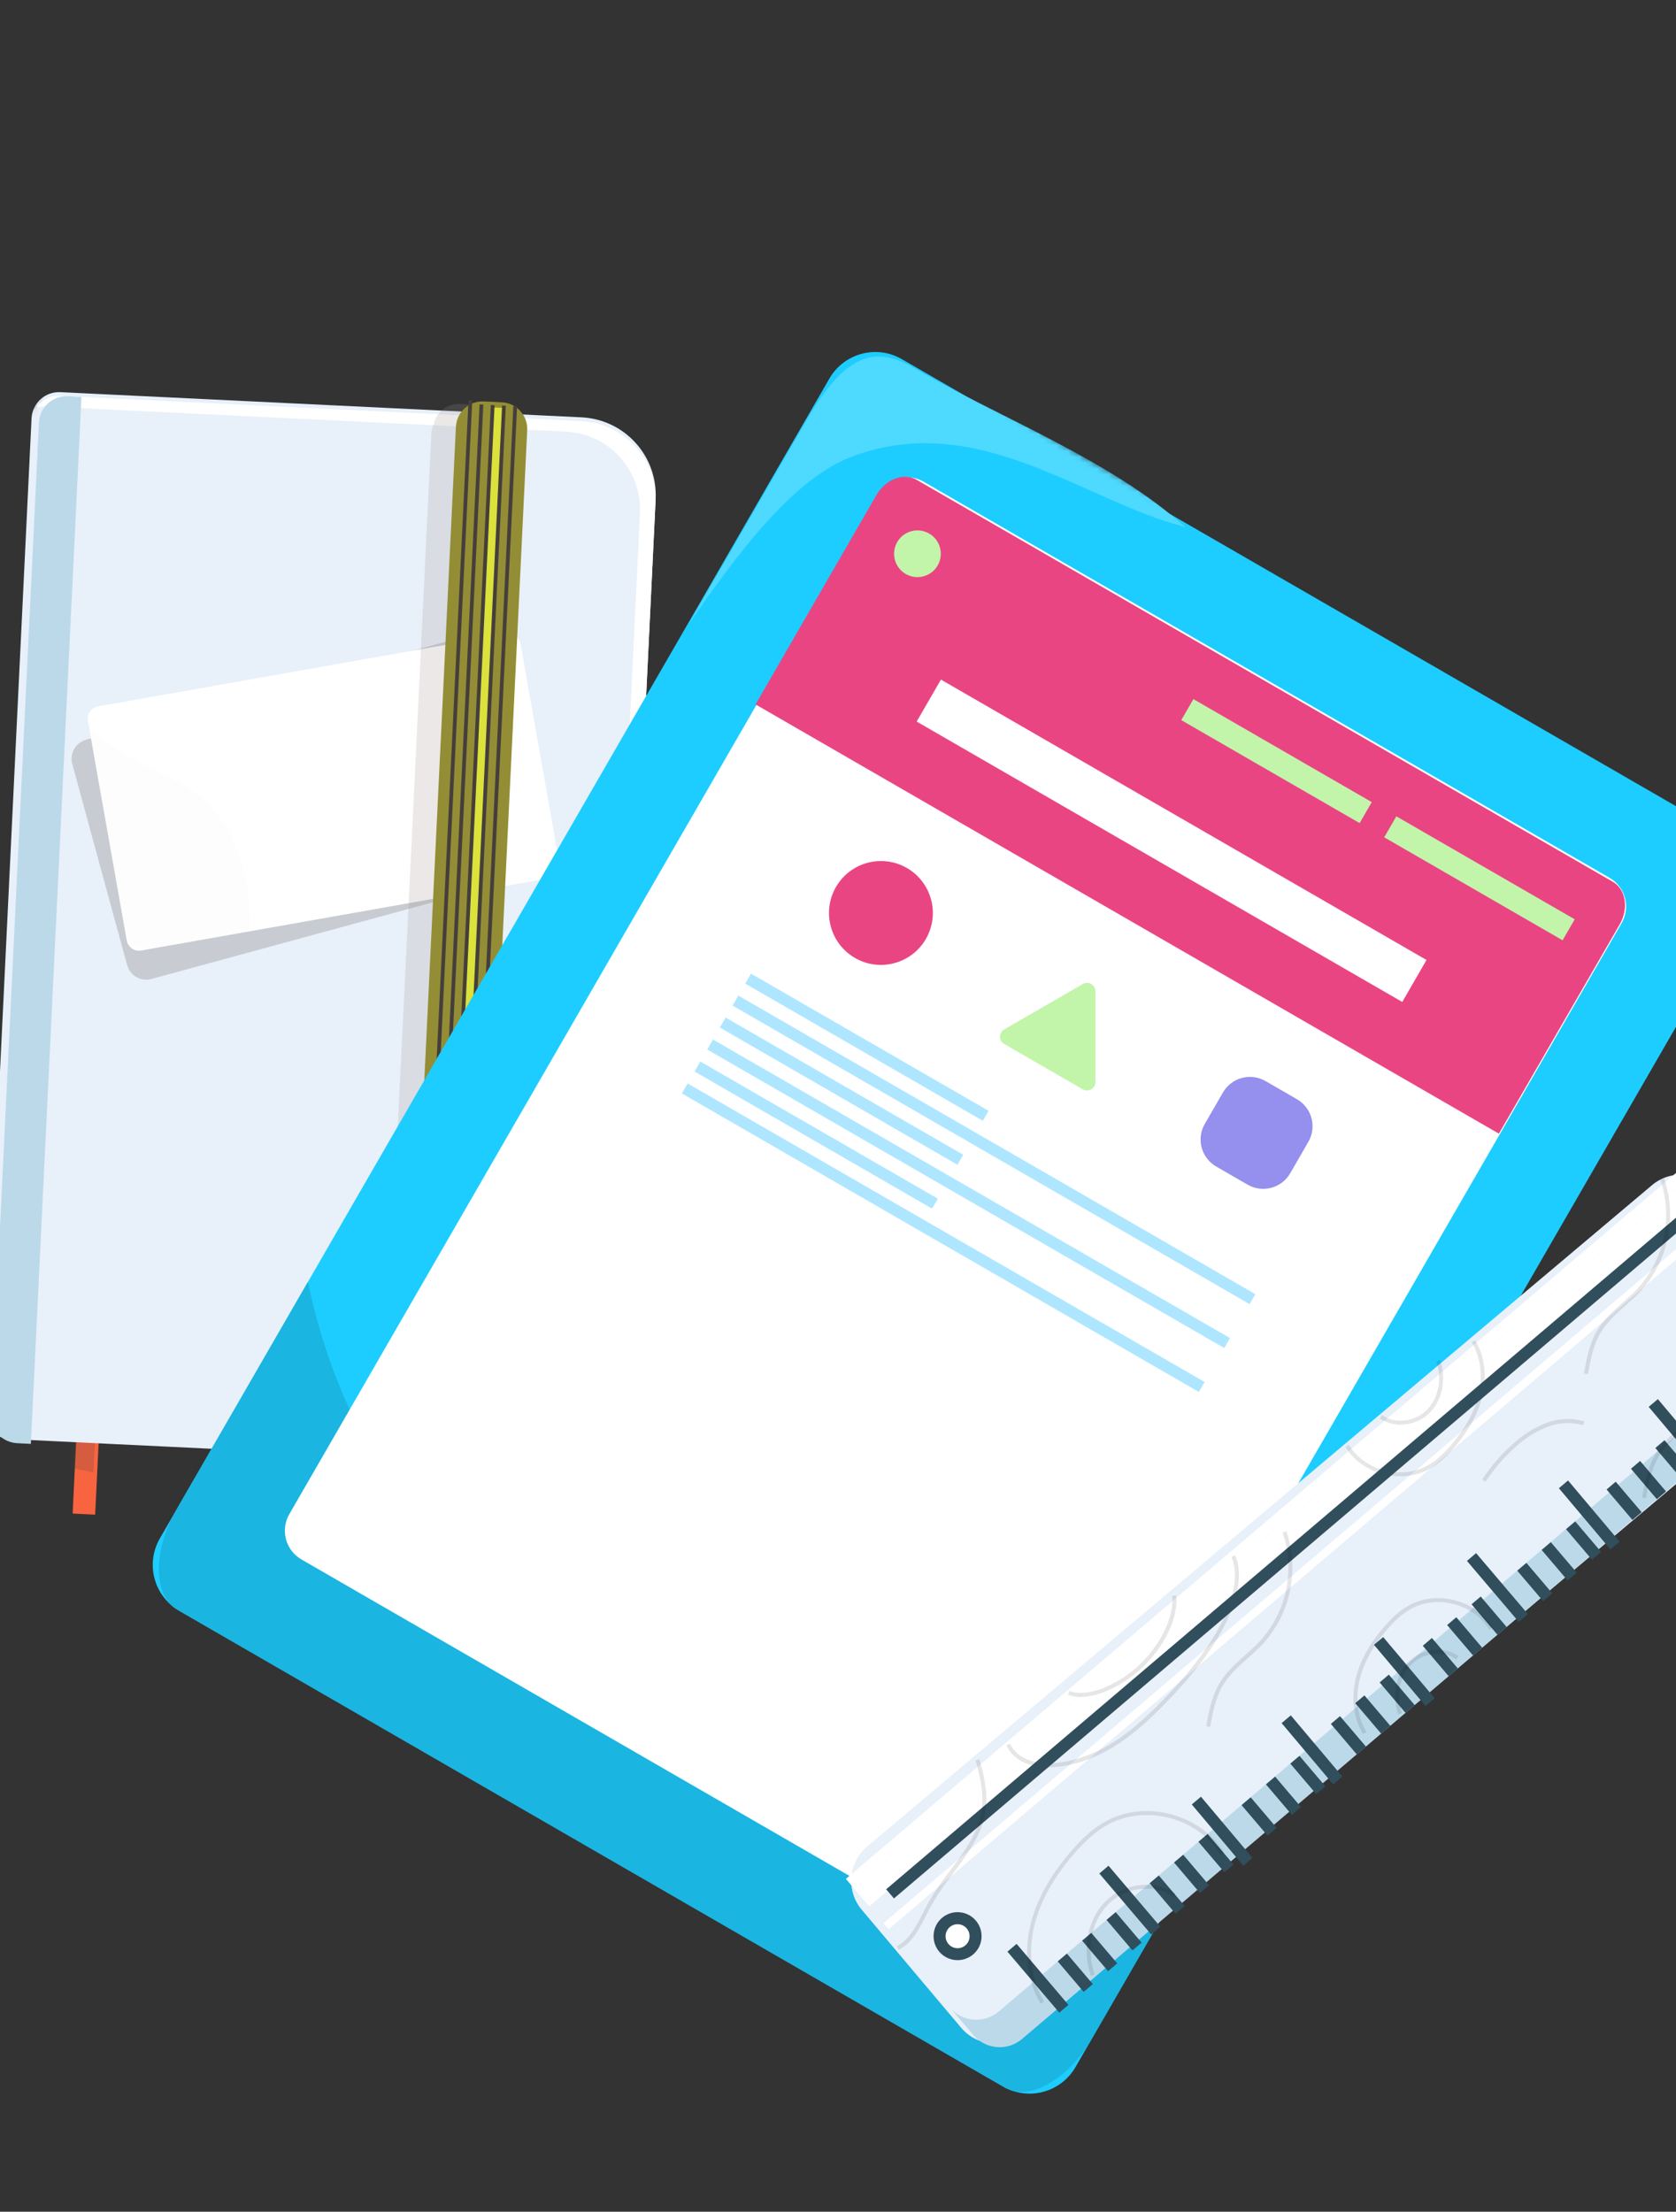 <svg width="288" height="380" viewBox="0 0 288 380" fill="none" xmlns="http://www.w3.org/2000/svg">
<rect x="0" y="0" width="288" height="380" fill="#333333" stroke="none"/>
<mask id="mask0_83_406" style="mask-type:luminance" maskUnits="userSpaceOnUse" x="-79" y="-3" width="429" height="394">
<path d="M349.976 172.971L46.867 -2.029L-78.733 215.516L224.376 390.516L349.976 172.971Z" fill="white"/>
</mask>
<g mask="url(#mask0_83_406)">
<path d="M13.356 241.993L12.483 260.046L16.353 260.233L17.256 241.537" fill="#F96440"/>
<path opacity="0.2" d="M16.456 244.729L16.055 252.968L12.216 252.21L12.553 245.188L16.456 244.729Z" fill="#463E3B"/>
<path d="M1.682 247.245L91.258 251.563C93.014 251.648 94.769 251.386 96.424 250.793C98.078 250.199 99.6 249.286 100.901 248.104C102.203 246.922 103.259 245.496 104.009 243.906C104.759 242.317 105.188 240.595 105.273 238.839L112.666 85.718C112.751 83.962 112.489 82.207 111.896 80.552C111.302 78.898 110.389 77.376 109.207 76.075C108.025 74.773 106.599 73.718 105.009 72.968C103.42 72.217 101.698 71.788 99.942 71.703L10.371 67.375C9.119 67.315 7.893 67.755 6.965 68.598C6.037 69.441 5.481 70.619 5.421 71.871L-2.814 242.295C-2.874 243.547 -2.434 244.773 -1.591 245.701C-0.748 246.629 0.43 247.185 1.682 247.245Z" fill="#E8F0F9"/>
<path d="M99.913 72.35L10.344 68.019C9.56 67.981 8.778 68.139 8.069 68.479C7.361 68.819 6.749 69.33 6.288 69.967C6.74 69.854 7.206 69.808 7.671 69.831L97.242 74.159C98.997 74.243 100.719 74.673 102.309 75.423C103.898 76.173 105.325 77.229 106.506 78.53C107.688 79.832 108.601 81.353 109.195 83.008C109.789 84.662 110.051 86.417 109.966 88.173L102.566 241.307C102.48 243.11 102.029 244.877 101.24 246.501C100.451 248.125 99.34 249.571 97.976 250.753C100.069 249.681 101.843 248.076 103.117 246.101C104.392 244.124 105.124 241.848 105.237 239.499L112.637 86.365C112.722 84.609 112.461 82.854 111.867 81.199C111.273 79.545 110.36 78.023 109.178 76.722C107.997 75.42 106.57 74.365 104.981 73.615C103.391 72.864 101.669 72.435 99.913 72.35Z" fill="white"/>
<path d="M14.001 68.196L11.636 68.077C11.016 68.048 10.396 68.142 9.811 68.353C9.227 68.564 8.69 68.889 8.231 69.308C7.772 69.726 7.401 70.231 7.137 70.794C6.873 71.356 6.723 71.966 6.695 72.586L-1.555 243C-1.586 243.621 -1.493 244.241 -1.284 244.826C-1.074 245.411 -0.752 245.948 -0.334 246.408C0.083 246.868 0.587 247.241 1.149 247.506C1.71 247.772 2.318 247.923 2.939 247.954L5.303 248.073L14.001 68.196Z" fill="#BCD9EA"/>
<path opacity="0.2" d="M94.691 146.001L91.127 132.914L85.394 111.853L85.267 111.39C85.032 110.529 84.466 109.797 83.692 109.354C82.918 108.911 81.999 108.793 81.138 109.026L80.675 109.153L15.252 126.965L14.78 127.107C13.919 127.342 13.187 127.908 12.744 128.683C12.301 129.457 12.183 130.375 12.417 131.236L17.128 148.543L21.723 165.368L21.865 165.841C22.1 166.702 22.667 167.434 23.441 167.877C24.215 168.32 25.134 168.438 25.994 168.204L92.353 150.123C93.207 149.883 93.933 149.315 94.371 148.543C94.808 147.771 94.924 146.857 94.691 146.001Z" fill="#463E3B"/>
<path d="M86.976 108.945L16.837 121.363C15.671 121.569 14.894 122.681 15.1 123.847L21.779 161.572C21.986 162.737 23.098 163.515 24.263 163.309L94.402 150.891C95.568 150.685 96.345 149.572 96.139 148.407L89.46 110.682C89.254 109.516 88.141 108.739 86.976 108.945Z" fill="white"/>
<g opacity="0.2">
<path opacity="0.2" d="M42.939 159.999L25.948 163.012C25.45 163.101 24.939 163.091 24.444 162.982C23.95 162.873 23.482 162.668 23.067 162.377C22.651 162.087 22.298 161.718 22.026 161.291C21.754 160.864 21.569 160.387 21.481 159.889L15.396 125.515C15.371 125.386 15.357 125.256 15.352 125.124C18.801 128.212 23.101 130.603 27.27 132.666C29.491 133.761 31.748 134.836 33.724 136.317C38.882 140.192 41.67 146.569 42.557 152.952C42.872 155.287 43 157.644 42.939 159.999Z" fill="#DED6D3"/>
</g>
<path opacity="0.2" d="M86.71 74.124C86.766 72.972 86.362 71.846 85.588 70.992C84.813 70.138 83.731 69.627 82.579 69.571L79.011 69.401C77.999 69.355 77.003 69.665 76.196 70.276C75.388 70.887 74.819 71.761 74.588 72.747C74.312 73.289 74.155 73.883 74.125 74.49L65.593 250.829C65.565 251.401 65.65 251.973 65.843 252.511C66.037 253.05 66.335 253.545 66.72 253.969C67.105 254.392 67.57 254.735 68.088 254.979C68.606 255.222 69.167 255.36 69.739 255.386L73.307 255.557C74.575 255.382 75.747 254.785 76.635 253.863C77.523 252.941 78.075 251.747 78.202 250.473L86.71 74.124Z" fill="#9C8F8A"/>
<path d="M86.235 69.115L83.146 68.966C80.617 68.844 78.468 70.795 78.345 73.324L69.836 249.194C69.713 251.723 71.665 253.872 74.194 253.995L77.283 254.144C79.812 254.267 81.962 252.315 82.084 249.786L90.593 73.916C90.715 71.387 88.764 69.238 86.235 69.115Z" fill="#938D35"/>
<path d="M86.579 70.109L77.685 254.145C77.635 254.147 77.586 254.147 77.537 254.143L75.75 254.058L84.646 69.998L86.137 70.069C86.282 70.076 86.43 70.089 86.579 70.109Z" fill="#DAE23B"/>
<path d="M81.152 68.782L80.51 68.751L71.557 253.786L72.2 253.817L81.152 68.782Z" fill="#463E3B"/>
<path d="M83.053 69.518L82.41 69.487L73.457 254.523L74.1 254.554L83.053 69.518Z" fill="#463E3B"/>
<path d="M84.985 69.609L84.342 69.578L75.389 254.613L76.032 254.644L84.985 69.609Z" fill="#463E3B"/>
<path d="M86.92 69.705L86.277 69.674L77.324 254.71L77.967 254.741L86.92 69.705Z" fill="#463E3B"/>
<path d="M88.855 69.802L88.212 69.771L79.259 254.806L79.902 254.837L88.855 69.802Z" fill="#463E3B"/>
<path d="M296.524 143.432L154.966 61.704C150.61 59.188 145.039 60.681 142.523 65.038L27.471 264.315C24.955 268.671 26.448 274.242 30.805 276.758L172.362 358.486C176.719 361.002 182.29 359.509 184.805 355.152L299.858 155.875C302.373 151.518 300.881 145.948 296.524 143.432Z" fill="#1DCDFF"/>
<path d="M226.701 282.586L187.684 350.165C183.578 357.278 176.877 361.095 172.716 358.693L30.448 276.555C26.288 274.153 26.243 266.441 30.35 259.328L52.917 220.241C56.291 236.548 63.015 250.117 71.608 261.096C81.98 274.359 95.023 284.011 108.777 292.263C125.219 302.134 143.096 310.179 164.247 309.648C183.644 309.157 206.23 300.718 226.701 282.586Z" fill="#1AB5E1"/>
<path d="M203.65 90.533C186.375 86.228 168.155 70.239 146.343 78.474C135.993 82.377 126.208 95.879 118.371 107.195L137.589 73.952C140.049 69.691 142.817 65.09 146.298 62.786C150.623 59.914 154.289 61.619 157.364 63.399C172.468 72.148 190.613 78.887 203.65 90.533Z" fill="#4ED9FF"/>
<path d="M276.573 150.81L158.711 82.763C155.983 81.188 152.495 82.123 150.92 84.851L49.716 260.142C48.141 262.87 49.076 266.358 51.803 267.932L169.665 335.98C172.393 337.555 175.881 336.62 177.456 333.892L278.66 158.601C280.235 155.873 279.3 152.385 276.573 150.81Z" fill="white"/>
<path d="M278.323 158.825L257.567 194.776L129.83 121.027L150.586 85.077C152.179 82.317 155.291 81.149 157.549 82.453L277.129 151.493C279.379 152.775 279.916 156.066 278.323 158.825Z" fill="#EA4583"/>
<path d="M245.127 164.936L161.684 116.76L157.519 123.972L240.962 172.148L245.127 164.936Z" fill="white"/>
<path d="M128.06 168.994L168.884 192.564L169.875 190.848L129.05 167.278L128.06 168.994Z" fill="#AFE6FF"/>
<path d="M125.883 172.77L214.733 224.068L215.723 222.352L126.874 171.054L125.883 172.77Z" fill="#AFE6FF"/>
<path d="M123.701 176.543L164.525 200.113L165.516 198.397L124.691 174.827L123.701 176.543Z" fill="#AFE6FF"/>
<path d="M121.526 180.316L210.376 231.613L211.366 229.897L122.517 178.6L121.526 180.316Z" fill="#AFE6FF"/>
<path d="M119.343 184.091L160.167 207.662L161.158 205.946L120.333 182.375L119.343 184.091Z" fill="#AFE6FF"/>
<path d="M117.168 187.864L206.018 239.161L207.008 237.445L118.159 186.148L117.168 187.864Z" fill="#AFE6FF"/>
<path d="M237.863 143.858L268.51 161.552L270.593 157.946L239.945 140.252L237.863 143.858Z" fill="#C2F5AA"/>
<path d="M202.99 123.724L233.637 141.418L235.719 137.812L205.072 120.118L202.99 123.724Z" fill="#C2F5AA"/>
<path d="M155.644 98.618C157.564 99.726 160.018 99.069 161.127 97.149C162.235 95.23 161.577 92.775 159.658 91.667C157.738 90.559 155.284 91.216 154.176 93.136C153.067 95.055 153.725 97.51 155.644 98.618Z" fill="#C2F5AA"/>
<path d="M146.916 164.584C151.183 167.048 156.639 165.586 159.103 161.319C161.566 157.052 160.104 151.595 155.837 149.132C151.57 146.668 146.114 148.13 143.65 152.397C141.186 156.665 142.648 162.121 146.916 164.584Z" fill="#EA4583"/>
<path d="M222.865 188.858L217.465 185.741C214.902 184.261 211.625 185.139 210.146 187.702L207.028 193.102C205.548 195.665 206.426 198.941 208.989 200.421L214.389 203.539C216.952 205.018 220.229 204.14 221.708 201.578L224.826 196.178C226.306 193.615 225.428 190.338 222.865 188.858Z" fill="#958FEE"/>
<path d="M186.053 169.075C186.273 168.942 186.525 168.871 186.782 168.869C187.039 168.867 187.292 168.933 187.514 169.062C187.737 169.19 187.921 169.376 188.047 169.6C188.174 169.823 188.238 170.077 188.233 170.333L188.234 178.128L188.235 185.922C188.235 186.176 188.168 186.424 188.041 186.644C187.914 186.863 187.732 187.045 187.512 187.17C187.292 187.296 187.043 187.362 186.79 187.361C186.537 187.36 186.288 187.292 186.07 187.163L172.563 179.365C172.343 179.24 172.16 179.059 172.032 178.84C171.904 178.622 171.837 178.373 171.836 178.12C171.835 177.867 171.901 177.617 172.027 177.398C172.154 177.178 172.336 176.996 172.555 176.869L179.306 172.973L186.053 169.075Z" fill="#C2F5AA"/>
<path d="M311.814 224.818L294.746 204.561C291.999 201.299 287.128 200.883 283.867 203.631L149.016 317.245C145.755 319.993 145.338 324.864 148.086 328.125L165.153 348.382C167.901 351.643 172.772 352.059 176.033 349.312L310.884 235.697C314.145 232.95 314.561 228.079 311.814 224.818Z" fill="#E8F0F9"/>
<path d="M313.423 225.364L309.414 220.65C310.433 221.849 310.934 223.404 310.807 224.973C310.68 226.542 309.935 227.996 308.737 229.016L171.615 345.605C170.415 346.624 168.86 347.125 167.292 346.998C165.723 346.871 164.269 346.126 163.249 344.928L167.258 349.642C168.278 350.841 169.732 351.586 171.3 351.713C172.869 351.84 174.424 351.339 175.624 350.32L312.74 233.74C313.336 233.235 313.825 232.618 314.182 231.924C314.539 231.229 314.755 230.472 314.818 229.694C314.882 228.916 314.791 228.133 314.552 227.39C314.312 226.647 313.929 225.959 313.423 225.364Z" fill="#BCD9EA"/>
<path d="M284.884 240.385L283.306 241.715L292.163 252.227L293.741 250.897L284.884 240.385Z" fill="#314E5D"/>
<path d="M286.023 247.443L284.45 248.78L288.903 254.018L290.476 252.681L286.023 247.443Z" fill="#314E5D"/>
<path d="M281.833 251.007L280.26 252.345L284.714 257.583L286.286 256.246L281.833 251.007Z" fill="#314E5D"/>
<path d="M277.642 254.574L276.07 255.911L280.523 261.149L282.096 259.812L277.642 254.574Z" fill="#314E5D"/>
<path d="M269.45 254.362L267.872 255.691L276.729 266.203L278.307 264.874L269.45 254.362Z" fill="#314E5D"/>
<path d="M270.676 261.393L269.104 262.73L273.557 267.969L275.13 266.632L270.676 261.393Z" fill="#314E5D"/>
<path d="M266.487 264.957L264.914 266.294L269.367 271.533L270.94 270.196L266.487 264.957Z" fill="#314E5D"/>
<path d="M262.292 268.521L260.72 269.858L265.173 275.097L266.746 273.76L262.292 268.521Z" fill="#314E5D"/>
<path d="M253.65 266.844L252.078 268.181L260.984 278.658L262.557 277.321L253.65 266.844Z" fill="#314E5D"/>
<path d="M254.441 274.297L252.868 275.635L257.322 280.873L258.894 279.536L254.441 274.297Z" fill="#314E5D"/>
<path d="M250.248 277.86L248.675 279.198L253.129 284.436L254.701 283.099L250.248 277.86Z" fill="#314E5D"/>
<path d="M246.059 281.423L244.487 282.76L248.941 287.998L250.513 286.661L246.059 281.423Z" fill="#314E5D"/>
<path d="M237.686 281.27L236.107 282.6L244.964 293.112L246.542 291.782L237.686 281.27Z" fill="#314E5D"/>
<path d="M238.646 287.722L237.073 289.06L241.526 294.298L243.099 292.961L238.646 287.722Z" fill="#314E5D"/>
<path d="M234.458 291.286L232.886 292.623L237.339 297.861L238.912 296.524L234.458 291.286Z" fill="#314E5D"/>
<path d="M230.265 294.848L228.693 296.185L233.146 301.423L234.719 300.087L230.265 294.848Z" fill="#314E5D"/>
<path d="M221.808 294.719L220.23 296.048L229.086 306.56L230.664 305.231L221.808 294.719Z" fill="#314E5D"/>
<path d="M223.3 301.673L221.727 303.01L226.181 308.248L227.753 306.911L223.3 301.673Z" fill="#314E5D"/>
<path d="M219.11 305.238L217.537 306.575L221.991 311.813L223.563 310.476L219.11 305.238Z" fill="#314E5D"/>
<path d="M214.919 308.798L213.347 310.136L217.8 315.374L219.373 314.037L214.919 308.798Z" fill="#314E5D"/>
<path d="M206.37 308.695L204.792 310.024L213.648 320.536L215.226 319.207L206.37 308.695Z" fill="#314E5D"/>
<path d="M207.509 315.1L205.936 316.437L210.389 321.675L211.962 320.339L207.509 315.1Z" fill="#314E5D"/>
<path d="M203.316 318.663L201.743 320L206.196 325.238L207.769 323.901L203.316 318.663Z" fill="#314E5D"/>
<path d="M199.126 322.228L197.553 323.565L202.006 328.804L203.579 327.467L199.126 322.228Z" fill="#314E5D"/>
<path d="M190.483 320.551L188.91 321.888L197.817 332.365L199.39 331.028L190.483 320.551Z" fill="#314E5D"/>
<path d="M191.717 328.529L190.145 329.865L194.598 335.104L196.171 333.767L191.717 328.529Z" fill="#314E5D"/>
<path d="M187.525 332.09L185.953 333.427L190.406 338.665L191.979 337.328L187.525 332.09Z" fill="#314E5D"/>
<path d="M183.334 335.651L181.761 336.988L186.214 342.226L187.787 340.889L183.334 335.651Z" fill="#314E5D"/>
<path d="M174.688 333.978L173.116 335.315L182.023 345.792L183.595 344.455L174.688 333.978Z" fill="#314E5D"/>
<path d="M296.926 207.041L151.805 330.417L152.695 331.464L297.815 208.088L296.926 207.041Z" fill="white"/>
<path d="M146.685 324.381L145.35 322.809L288.37 201.211C288.787 200.857 289.327 200.683 289.873 200.726C290.418 200.77 290.923 201.029 291.278 201.445L146.685 324.381Z" fill="white"/>
<path d="M291.278 201.464L146.684 324.393L148.021 325.966L292.615 203.037L291.278 201.464Z" fill="white"/>
<path d="M292.614 203.032L148.019 325.961L149.356 327.533L293.95 204.604L292.614 203.032Z" fill="white"/>
<path d="M166.553 335.027C167.854 333.921 168.012 331.969 166.906 330.668C165.8 329.366 163.848 329.208 162.546 330.315C161.245 331.421 161.087 333.373 162.193 334.674C163.3 335.975 165.252 336.133 166.553 335.027Z" fill="white"/>
<path d="M161.407 335.331C160.878 334.71 160.545 333.947 160.45 333.137C160.355 332.327 160.502 331.508 160.872 330.781C161.242 330.055 161.82 329.455 162.531 329.057C163.242 328.658 164.055 328.479 164.868 328.543C165.681 328.607 166.456 328.91 167.097 329.414C167.738 329.918 168.215 330.601 168.467 331.376C168.72 332.151 168.738 332.984 168.518 333.768C168.298 334.554 167.85 335.256 167.231 335.786C166.398 336.498 165.317 336.85 164.225 336.764C163.132 336.679 162.119 336.163 161.407 335.331ZM166.12 331.325C165.855 331.013 165.505 330.788 165.112 330.676C164.719 330.565 164.302 330.572 163.913 330.697C163.525 330.823 163.182 331.06 162.929 331.381C162.675 331.701 162.523 332.089 162.49 332.496C162.457 332.903 162.546 333.311 162.745 333.667C162.943 334.024 163.244 334.313 163.607 334.499C163.971 334.685 164.381 334.759 164.787 334.712C165.192 334.665 165.575 334.498 165.886 334.233C166.302 333.878 166.561 333.373 166.605 332.827C166.649 332.282 166.474 331.741 166.12 331.325Z" fill="#314E5D"/>
<path opacity="0.1" d="M254.704 254.2C256.194 251.909 257.991 249.834 260.043 248.031C261.675 246.523 263.573 245.33 265.64 244.514C267.753 243.685 270.081 243.581 272.26 244.217L272.048 244.872C270.015 244.283 267.845 244.385 265.877 245.162C263.889 245.949 262.065 247.097 260.495 248.549C258.49 250.311 256.735 252.339 255.279 254.577L254.704 254.2Z" fill="black"/>
<path opacity="0.1" d="M232.084 249.823C231.753 249.434 231.454 249.02 231.189 248.584L231.777 248.226C234.486 252.696 240.85 254.332 245.386 251.748C246.703 250.997 247.974 249.883 249.382 248.242C251.762 245.464 253.323 242.653 254.025 239.869C254.861 236.552 254.452 233.189 252.903 230.643L253.492 230.285C255.137 232.987 255.577 236.542 254.692 240.038C253.957 242.936 252.354 245.834 249.905 248.689C248.443 250.394 247.114 251.558 245.717 252.346C241.335 254.836 235.333 253.617 232.084 249.823Z" fill="black"/>
<path opacity="0.1" d="M237.096 243.682L237.494 243.122C239.763 244.744 243.282 244.28 245.336 242.09C247.223 240.073 247.815 236.782 246.809 233.892L247.459 233.666C248.56 236.793 247.896 240.367 245.839 242.563C243.56 244.993 239.639 245.498 237.096 243.682Z" fill="black"/>
<path opacity="0.1" d="M173.773 301.166C173.435 300.77 173.153 300.328 172.937 299.853L173.563 299.567C174.225 301.024 175.546 302.066 177.373 302.576C181.36 303.69 187.164 302.204 192.161 298.79C194.418 297.249 196.741 295.239 199.475 292.466C204.07 287.802 207.486 283.388 209.612 279.375C212.14 274.607 212.871 270.27 211.607 267.497L212.233 267.211C213.587 270.181 212.85 274.73 210.219 279.697C208.054 283.778 204.604 288.235 199.965 292.948C197.2 295.753 194.844 297.79 192.551 299.36C187.392 302.88 181.365 304.416 177.185 303.248C175.864 302.913 174.675 302.188 173.773 301.166Z" fill="black"/>
<path opacity="0.1" d="M183.513 291.123L183.809 290.501C186.485 291.772 192.041 289.665 195.947 285.883C199.573 282.379 201.778 277.676 201.433 274.18L202.117 274.11C202.488 277.862 200.253 282.676 196.427 286.375C192.264 290.4 186.475 292.522 183.513 291.123Z" fill="black"/>
<path opacity="0.1" d="M234.218 297.946C232.573 295.244 232.133 291.69 233.018 288.193C233.753 285.296 235.356 282.397 237.805 279.543C239.267 277.837 240.596 276.673 241.993 275.885C246.837 273.126 253.63 274.881 256.529 279.648L255.941 280.006C253.235 275.537 246.868 273.9 242.332 276.484C241.015 277.235 239.744 278.349 238.336 279.99C235.956 282.768 234.395 285.579 233.693 288.363C232.857 291.68 233.266 295.043 234.815 297.589L234.218 297.946Z" fill="black"/>
<path opacity="0.1" d="M240.26 294.551C239.159 291.424 239.823 287.85 241.88 285.654C244.155 283.23 248.082 282.715 250.624 284.532L250.227 285.091C247.957 283.47 244.438 283.934 242.385 286.124C240.498 288.14 239.906 291.432 240.912 294.321L240.26 294.551Z" fill="black"/>
<path opacity="0.1" d="M178.829 344.265C176.511 340.435 175.885 335.419 177.132 330.475C178.166 326.384 180.45 322.255 183.927 318.204C186 315.784 187.881 314.138 189.832 313.01C196.673 309.115 206.261 311.595 210.354 318.322L209.766 318.68C205.855 312.27 196.702 309.892 190.177 313.599C188.284 314.678 186.461 316.274 184.439 318.632C181.035 322.601 178.797 326.636 177.791 330.623C176.588 335.388 177.172 340.231 179.406 343.884L178.829 344.265Z" fill="black"/>
<path opacity="0.1" d="M187.448 339.449C185.916 335.047 186.83 330.011 189.726 326.916C192.94 323.507 198.425 322.803 201.999 325.336L201.601 325.895C198.306 323.54 193.205 324.212 190.231 327.386C187.504 330.296 186.639 335.046 188.1 339.219L187.448 339.449Z" fill="black"/>
<path d="M291.11 206.569L152.278 324.599L153.615 326.172L292.448 208.141L291.11 206.569Z" fill="#314E5D"/>
<path opacity="0.1" d="M207.28 296.575C207.685 294.284 208.176 291.428 209.625 289.084C210.75 287.242 212.36 285.784 213.948 284.392C214.824 283.594 215.753 282.785 216.564 281.912C218.801 279.429 220.336 276.394 221.011 273.121C221.685 269.847 221.476 266.453 220.403 263.288L221.05 263.059C222.162 266.343 222.38 269.864 221.679 273.26C220.979 276.656 219.387 279.804 217.066 282.38C216.232 283.278 215.304 284.108 214.402 284.908C212.866 286.275 211.288 287.677 210.209 289.446C208.842 291.684 208.35 294.464 207.953 296.697L207.28 296.575Z" fill="black"/>
<path opacity="0.1" d="M272.191 235.973C272.595 233.682 273.086 230.826 274.535 228.482C275.66 226.64 277.27 225.182 278.859 223.791C279.735 222.993 280.663 222.183 281.474 221.31C283.711 218.827 285.246 215.793 285.921 212.519C286.595 209.246 286.386 205.852 285.313 202.686L285.96 202.458C287.073 205.742 287.29 209.263 286.589 212.659C285.889 216.055 284.297 219.203 281.976 221.779C281.142 222.676 280.214 223.506 279.313 224.306C277.776 225.673 276.198 227.075 275.119 228.844C273.752 231.082 273.26 233.862 272.863 236.095L272.191 235.973Z" fill="black"/>
<path opacity="0.1" d="M282.172 257.27C282.577 254.98 283.067 252.124 284.516 249.78C285.642 247.938 287.252 246.48 288.84 245.088C289.716 244.29 290.644 243.481 291.455 242.608C293.693 240.125 295.227 237.09 295.902 233.817C296.577 230.543 296.367 227.149 295.294 223.984L295.941 223.755C297.054 227.039 297.271 230.56 296.571 233.956C295.871 237.352 294.278 240.5 291.957 243.076C291.124 243.973 290.196 244.804 289.294 245.604C287.757 246.971 286.18 248.373 285.1 250.142C283.733 252.38 283.241 255.16 282.845 257.393L282.172 257.27Z" fill="black"/>
<path opacity="0.1" d="M154.43 334.994L154.109 334.393C156.266 333.268 157.455 330.928 158.595 328.679C158.893 328.091 159.191 327.503 159.506 326.937C160.621 325.025 161.864 323.19 163.228 321.446C165.774 318.05 168.184 314.84 168.707 310.857C169.084 307.981 168.351 305 167.644 302.441L168.306 302.259C169.036 304.885 169.782 307.944 169.389 310.948C168.844 315.114 166.254 318.535 163.782 321.861C162.433 323.575 161.202 325.378 160.097 327.258C159.779 327.809 159.495 328.393 159.198 328.973C158.017 331.335 156.784 333.766 154.43 334.994Z" fill="black"/>
</g>
</svg>
